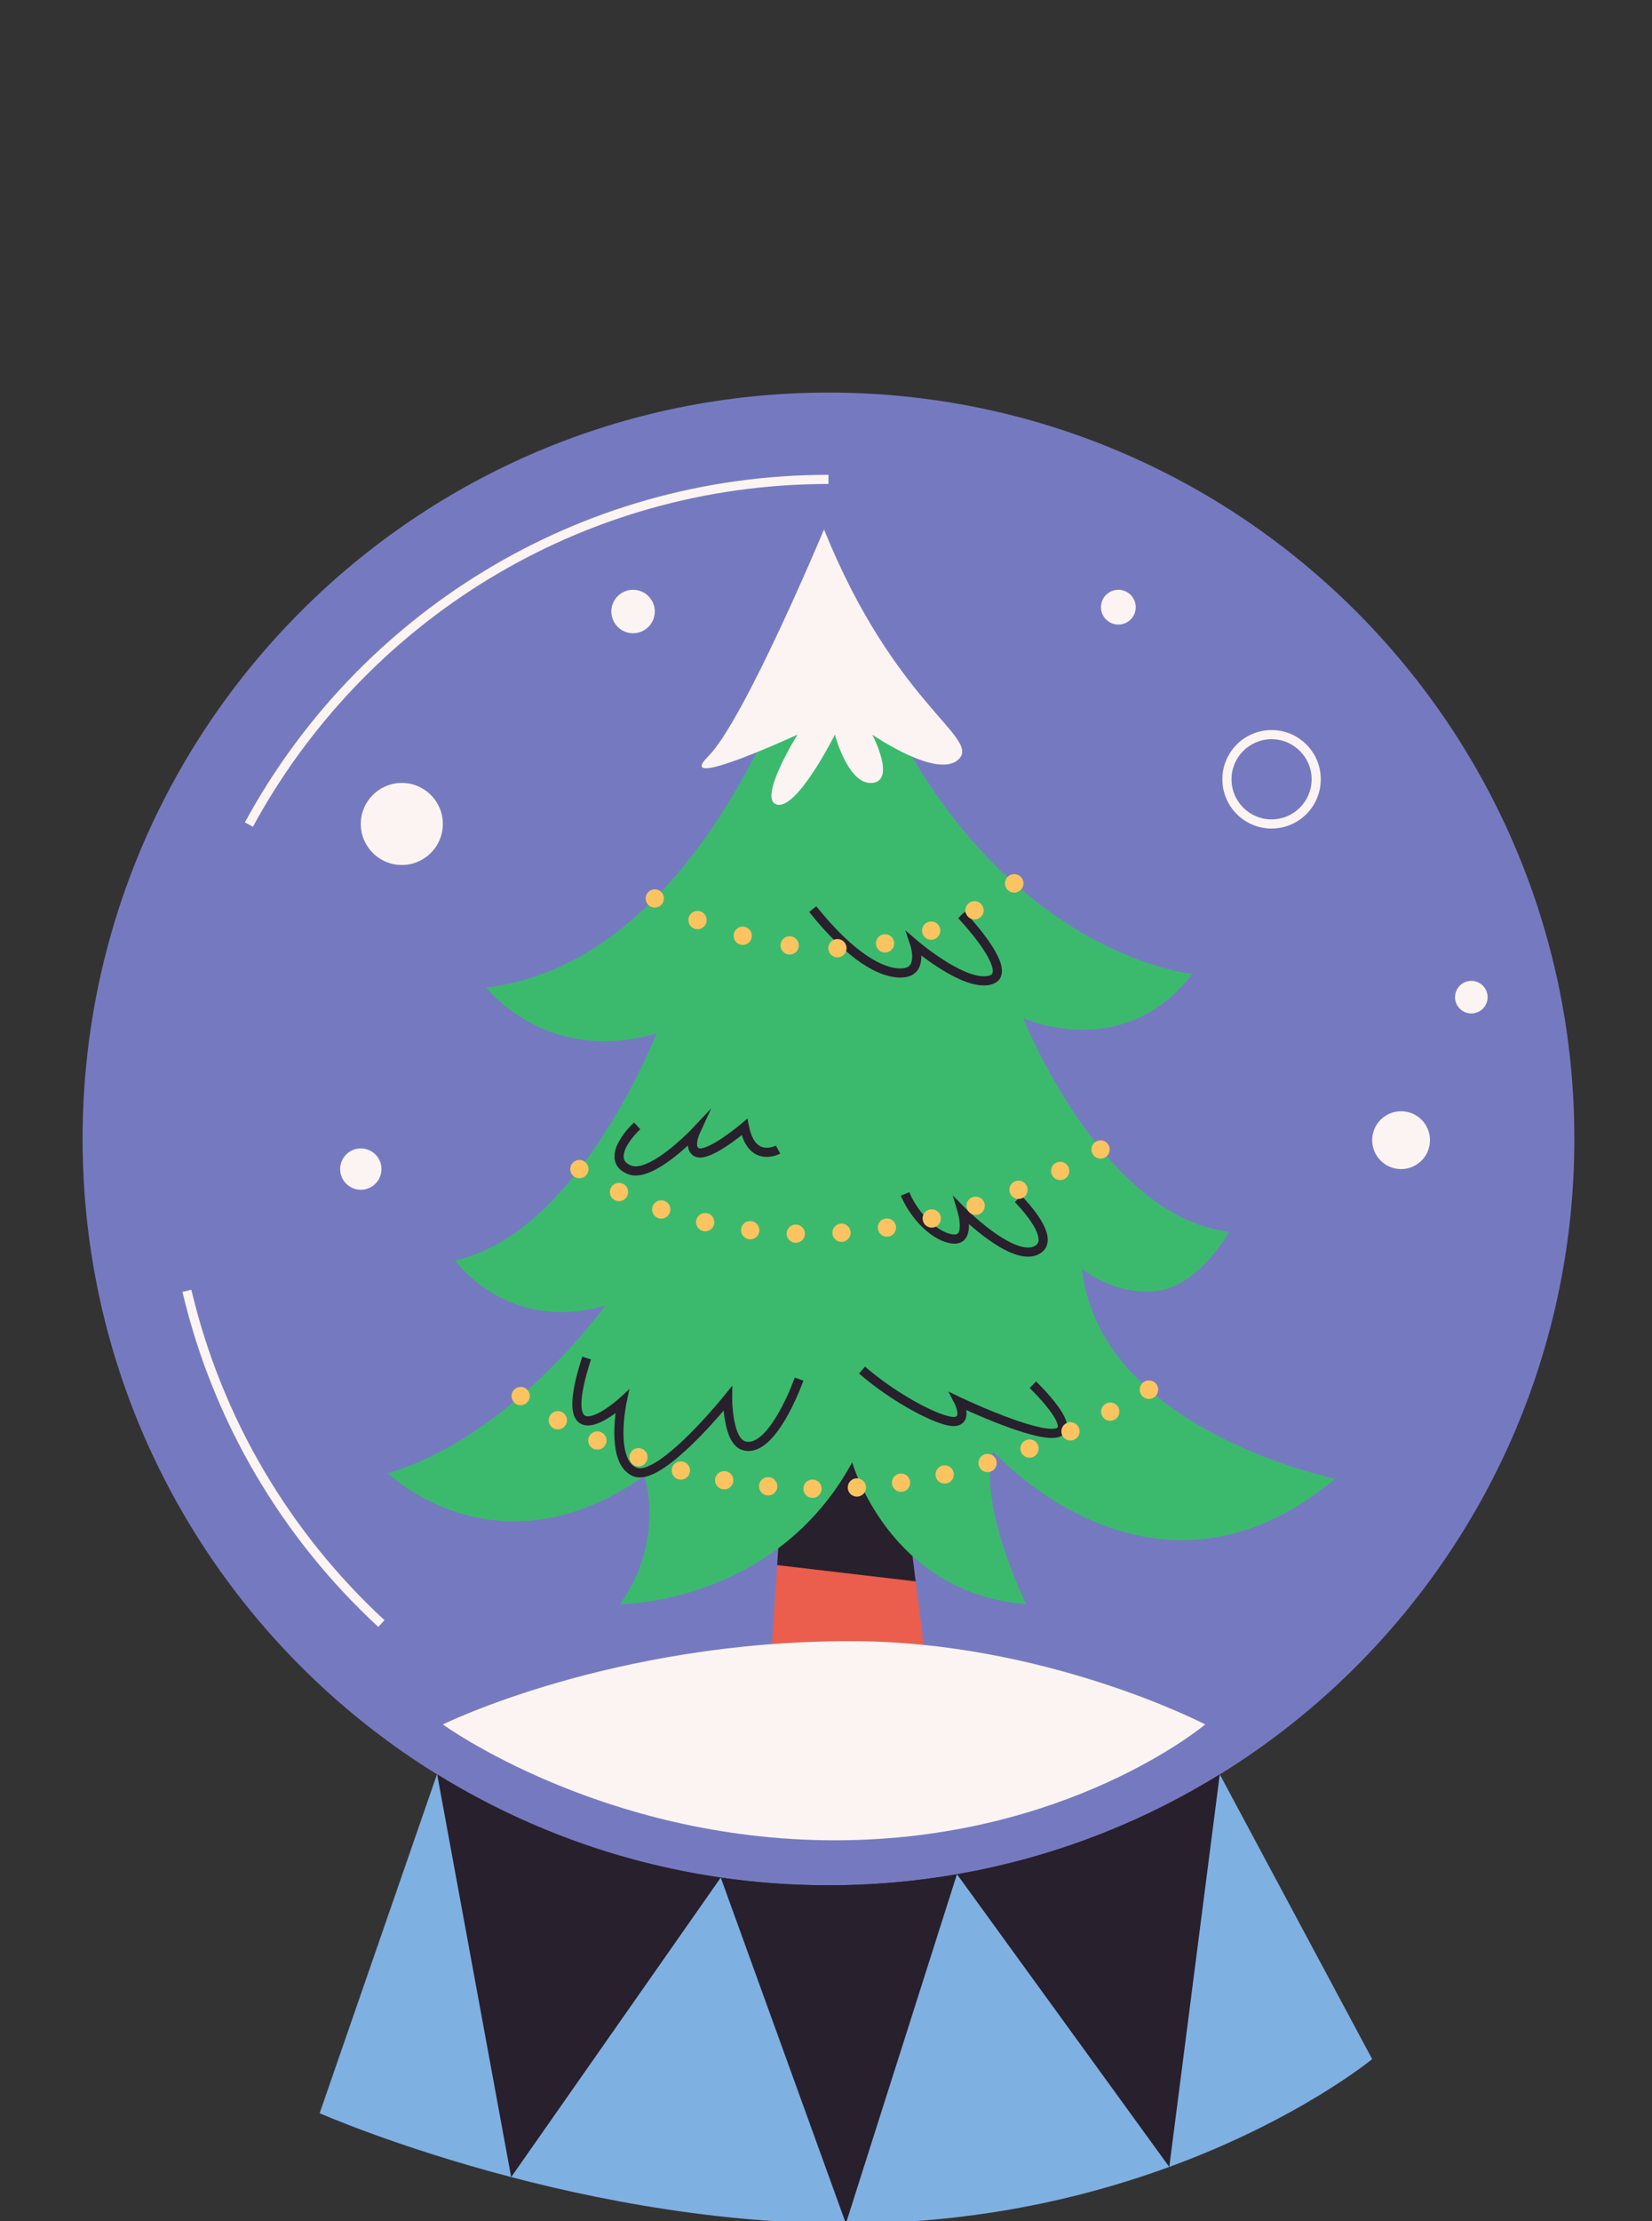 <svg width="160" height="215" viewBox="0 0 160 215" fill="none" xmlns="http://www.w3.org/2000/svg">
<rect x="0" y="0" width="160" height="215" fill="#333333" stroke="none"/>
<g clip-path="url(#clip0_2394_60759)">
<g clip-path="url(#clip1_2394_60759)">
<path d="M80.24 182.48C40.343 182.48 8 150.137 8 110.24C8 70.343 40.343 38 80.24 38C120.138 38 152.48 70.343 152.48 110.24C152.48 150.137 120.138 182.48 80.24 182.48Z" fill="#757AC0"/>
<path d="M37.238 156.821C28.118 148.398 21.478 137.33 18.534 124.838L17.671 125.042C20.657 137.71 27.391 148.933 36.637 157.472L37.238 156.821Z" fill="#FBF4F2"/>
<path d="M24.496 80.023C35.232 60.26 56.168 46.845 80.24 46.845V45.959C55.833 45.96 34.602 59.562 23.718 79.6L24.496 80.023Z" fill="#FBF4F2"/>
<path d="M113.247 209.744L113.246 209.743C106.144 212.342 97.293 214.551 86.951 215.095C73.209 215.812 59.768 213.411 49.508 210.728C38.363 207.812 30.956 204.543 30.956 204.543L42.314 171.761L42.323 171.744H42.341C50.554 176.811 59.857 180.292 69.807 181.729V181.737C73.218 182.224 76.7 182.481 80.244 182.481C84.488 182.481 88.643 182.118 92.683 181.409C101.88 179.814 110.483 176.475 118.138 171.744L132.899 199.306C132.899 199.306 125.828 205.138 113.247 209.743V209.744Z" fill="#28202C"/>
<path d="M42.341 171.744L49.508 210.728C38.363 207.812 30.956 204.543 30.956 204.543L42.314 171.761L42.341 171.744Z" fill="#7FB0E2"/>
<path d="M92.683 181.409L113.246 209.743C106.144 212.342 97.293 214.551 86.951 215.095C73.209 215.812 59.768 213.411 49.508 210.728L69.807 181.737L81.927 215.218L92.683 181.409Z" fill="#7FB0E2"/>
<path d="M132.899 199.306C132.899 199.306 125.827 205.138 113.247 209.743L118.138 171.744L132.899 199.306Z" fill="#7FB0E2"/>
<path d="M76.07 139.222L74.259 166.912H90.441L86.936 139.222H76.07Z" fill="#EB5D4C"/>
<path d="M76.069 139.222L75.268 151.49L88.688 153.067L86.935 139.222H76.069Z" fill="#28202C"/>
<path d="M104.787 122.788C106.511 138.503 129.314 143.122 129.314 143.122C111.719 157.911 96.204 140.482 96.204 140.482C94.62 145.499 99.373 155.27 99.373 155.27C86.087 154.214 82.538 141.537 82.538 141.537C75.078 155.27 60.059 155.27 60.059 155.27C64.514 148.932 62.402 142.859 62.402 142.859C48.101 152.894 37.579 142.594 37.579 142.594C49.594 139.029 58.639 126.354 58.639 126.354C49.133 129.126 44.082 121.996 44.082 121.996C56.066 119.421 63.59 100.011 63.59 100.011C52.987 103.179 47.085 95.587 47.085 95.587C71.314 92.683 80.462 53.863 80.462 53.863C90.582 91.89 115.482 94.267 115.482 94.267C108.748 102.982 99.084 98.534 99.084 98.534C99.084 98.534 106.768 117.837 119.048 119.223C119.048 119.223 116.077 124.571 111.917 124.966C107.758 125.362 104.787 122.788 104.787 122.788Z" fill="#3BBA6E"/>
<path d="M79.809 51.245C79.809 51.245 72.098 69.705 68.593 73.21C65.088 76.715 77.239 71.107 77.239 71.107C77.239 71.107 73.297 77.415 75.268 77.884C77.239 78.351 80.859 71.107 80.859 71.107C80.859 71.107 82.146 76.014 84.482 75.781C86.819 75.547 84.482 71.107 84.482 71.107C84.482 71.107 90.909 75.547 92.895 73.444C94.88 71.341 86.586 68.069 79.809 51.245Z" fill="#FBF4F2"/>
<path d="M76.976 133.338C76.976 133.339 76.942 133.434 76.876 133.607C76.645 134.217 76.02 135.759 75.19 137.12C74.775 137.802 74.308 138.436 73.834 138.88C73.357 139.328 72.893 139.562 72.493 139.559C72.388 139.559 72.285 139.544 72.178 139.513C71.959 139.453 71.735 139.239 71.541 138.858C71.251 138.295 71.081 137.443 71 136.731C70.918 136.018 70.915 135.441 70.915 135.388V135.387L70.929 134.107L70.127 135.106C70.126 135.106 70.04 135.215 69.878 135.409C69.315 136.087 67.858 137.796 66.26 139.32C65.461 140.082 64.625 140.799 63.862 141.313C63.1 141.832 62.4 142.126 61.968 142.117C61.846 142.117 61.746 142.098 61.661 142.063C61.198 141.875 60.884 141.457 60.67 140.837C60.461 140.223 60.383 139.442 60.384 138.684C60.384 137.934 60.458 137.206 60.531 136.669C60.568 136.401 60.605 136.179 60.632 136.027C60.66 135.874 60.677 135.794 60.677 135.793L60.963 134.447L59.945 135.374L59.864 135.446C59.673 135.612 59.165 136.039 58.582 136.414C58.005 136.794 57.329 137.099 56.94 137.088C56.727 137.08 56.637 137.04 56.53 136.907C56.424 136.77 56.312 136.455 56.314 135.897C56.312 135.038 56.569 133.645 57.239 131.586L56.395 131.312C55.713 133.42 55.429 134.872 55.428 135.897C55.429 136.559 55.545 137.061 55.819 137.436C56.094 137.815 56.539 137.982 56.94 137.974C57.368 137.971 57.785 137.833 58.188 137.647C59.391 137.086 60.524 136.041 60.542 136.029L60.244 135.701L59.81 135.609C59.807 135.627 59.499 137.072 59.498 138.684C59.499 139.5 59.575 140.36 59.831 141.121C60.084 141.875 60.545 142.565 61.327 142.884C61.531 142.967 61.75 143.003 61.968 143.003C62.844 142.991 63.752 142.487 64.714 141.798C67.57 139.715 70.803 135.674 70.818 135.66L70.472 135.383L70.03 135.378L70.029 135.388C70.03 135.489 70.033 136.53 70.241 137.638C70.346 138.192 70.5 138.765 70.752 139.26C71.001 139.748 71.365 140.195 71.929 140.364C72.116 140.418 72.306 140.445 72.493 140.445C72.912 140.445 73.31 140.313 73.671 140.106C74.304 139.742 74.852 139.154 75.346 138.483C76.818 136.473 77.802 133.652 77.812 133.633L76.976 133.338Z" fill="#28202C"/>
<path d="M92.797 88.871C92.798 88.871 92.848 88.925 92.941 89.026C93.267 89.378 94.091 90.293 94.823 91.299C95.189 91.801 95.532 92.327 95.775 92.804C96.022 93.28 96.158 93.715 96.154 93.978C96.153 94.12 96.124 94.201 96.084 94.258C96.042 94.315 95.977 94.374 95.814 94.425C95.659 94.474 95.482 94.498 95.285 94.498C94.742 94.5 94.047 94.303 93.333 93.985C92.26 93.512 91.14 92.784 90.298 92.175C89.876 91.871 89.524 91.598 89.277 91.4C89.153 91.302 89.057 91.222 88.991 91.167L88.893 91.085L87.681 90.045L88.184 91.56L88.189 91.576C88.218 91.668 88.348 92.132 88.346 92.592C88.348 92.878 88.295 93.153 88.185 93.334C88.071 93.513 87.933 93.639 87.584 93.704C87.459 93.724 87.322 93.736 87.175 93.736C85.612 93.752 82.787 92.376 79.06 87.717L78.369 88.272C82.183 93.012 85.121 94.604 87.175 94.622C87.367 94.622 87.552 94.606 87.727 94.578C88.293 94.491 88.723 94.177 88.947 93.786C89.175 93.398 89.231 92.973 89.232 92.592C89.231 91.892 89.031 91.306 89.025 91.281L88.604 91.421L88.316 91.757C88.325 91.765 89.362 92.655 90.737 93.552C91.424 94.001 92.196 94.452 92.975 94.796C93.755 95.139 94.54 95.382 95.285 95.384C95.556 95.384 95.823 95.351 96.077 95.272C96.378 95.18 96.638 95.01 96.806 94.771C96.976 94.533 97.041 94.25 97.04 93.978C97.034 93.392 96.781 92.793 96.441 92.168C95.413 90.316 93.448 88.274 93.437 88.258L92.797 88.871Z" fill="#28202C"/>
<path d="M99.728 134.355L99.846 134.469C100.113 134.733 100.79 135.417 101.388 136.163C101.688 136.534 101.967 136.922 102.163 137.267C102.362 137.61 102.462 137.92 102.456 138.064C102.454 138.146 102.441 138.16 102.428 138.176C102.415 138.192 102.368 138.234 102.22 138.266C102.13 138.285 102.009 138.297 101.867 138.297C101.311 138.299 100.447 138.118 99.504 137.834C98.084 137.408 96.46 136.762 95.2 136.225C94.569 135.955 94.027 135.713 93.644 135.538C93.261 135.363 93.039 135.257 93.038 135.256L91.847 134.688L92.454 135.86L92.463 135.878C92.516 135.975 92.734 136.491 92.726 136.817C92.726 136.947 92.697 137.023 92.672 137.053C92.646 137.081 92.615 137.123 92.433 137.147L92.359 137.15C92.11 137.155 91.598 137.034 90.976 136.79C89.093 136.064 86.116 134.309 83.779 132.277L83.199 132.947C84.817 134.352 86.698 135.611 88.367 136.526C89.201 136.984 89.982 137.355 90.657 137.617C91.336 137.876 91.892 138.033 92.359 138.036L92.53 138.028C92.879 137.994 93.192 137.838 93.377 137.59C93.562 137.344 93.611 137.063 93.612 136.817C93.61 136.46 93.513 136.134 93.425 135.884C93.335 135.635 93.247 135.464 93.241 135.453L92.847 135.657L92.656 136.056C92.662 136.059 94.283 136.832 96.233 137.609C97.208 137.998 98.265 138.387 99.249 138.682C100.237 138.976 101.141 139.18 101.867 139.183C102.055 139.182 102.234 139.169 102.403 139.132C102.675 139.077 102.921 138.959 103.097 138.759C103.274 138.558 103.345 138.298 103.342 138.064C103.334 137.578 103.113 137.127 102.83 136.654C101.97 135.258 100.351 133.728 100.339 133.713L99.728 134.355Z" fill="#28202C"/>
<path d="M98.291 116.358L98.388 116.456C98.611 116.687 99.182 117.298 99.684 118C99.935 118.351 100.169 118.725 100.334 119.077C100.501 119.429 100.592 119.757 100.59 119.995C100.589 120.154 100.556 120.268 100.494 120.365C100.429 120.462 100.327 120.557 100.124 120.646C99.963 120.715 99.78 120.75 99.567 120.751C99.063 120.753 98.405 120.538 97.727 120.186C96.708 119.662 95.643 118.85 94.845 118.172C94.445 117.833 94.111 117.528 93.877 117.308C93.76 117.198 93.668 117.109 93.606 117.049L93.513 116.957L92.276 115.707L92.773 117.394L92.78 117.417C92.813 117.536 92.959 118.115 92.957 118.632C92.96 118.918 92.908 119.177 92.828 119.308L92.702 119.44C92.652 119.469 92.582 119.492 92.457 119.493L92.394 119.491L92.395 119.492C91.734 119.455 90.858 118.995 90.057 118.243C89.254 117.495 88.519 116.473 88.064 115.39L87.248 115.734C87.758 116.943 88.555 118.054 89.453 118.892C90.353 119.725 91.35 120.305 92.338 120.375L92.339 120.376L92.457 120.379C92.708 120.38 92.945 120.324 93.142 120.209C93.442 120.037 93.624 119.756 93.719 119.479C93.816 119.199 93.843 118.91 93.843 118.632C93.841 117.871 93.628 117.164 93.622 117.143L93.198 117.269L92.883 117.58C92.892 117.588 93.874 118.581 95.183 119.583C95.837 120.083 96.574 120.588 97.321 120.974C98.07 121.358 98.829 121.633 99.567 121.637C99.877 121.637 100.186 121.584 100.475 121.459C100.801 121.32 101.065 121.113 101.236 120.85C101.408 120.588 101.477 120.286 101.476 119.995C101.473 119.491 101.292 118.999 101.047 118.521C100.31 117.096 98.927 115.745 98.913 115.727L98.291 116.358Z" fill="#28202C"/>
<path d="M75.147 110.881L75.177 110.937L75.148 110.881H75.147L75.177 110.937L75.148 110.881C75.127 110.894 74.71 111.096 74.261 111.092C73.949 111.09 73.638 111.014 73.336 110.738C73.036 110.462 72.725 109.947 72.541 109.001L72.396 108.255L71.819 108.748C71.819 108.748 71.776 108.784 71.695 108.852C71.411 109.086 70.672 109.681 69.872 110.208C69.472 110.471 69.057 110.718 68.685 110.892C68.315 111.068 67.981 111.162 67.804 111.159L67.673 111.138L67.558 111.021C67.53 110.964 67.51 110.866 67.51 110.743C67.509 110.534 67.569 110.268 67.634 110.066C67.667 109.965 67.699 109.879 67.723 109.819L67.751 109.751L67.76 109.732L68.891 107.275L67.035 109.243C67.035 109.243 66.983 109.298 66.883 109.399C66.535 109.753 65.622 110.648 64.572 111.443C64.048 111.841 63.489 112.212 62.96 112.478C62.432 112.745 61.934 112.898 61.559 112.895C61.405 112.895 61.273 112.872 61.158 112.829C60.837 112.708 60.657 112.562 60.551 112.422C60.448 112.28 60.402 112.131 60.401 111.933C60.396 111.581 60.587 111.089 60.9 110.609C61.209 110.128 61.626 109.658 62.011 109.305L61.413 108.652C60.977 109.053 60.517 109.568 60.154 110.129C59.795 110.692 59.519 111.301 59.515 111.933C59.513 112.284 59.612 112.646 59.842 112.951C60.069 113.258 60.41 113.493 60.845 113.657C61.075 113.744 61.316 113.781 61.559 113.781C62.24 113.778 62.931 113.507 63.615 113.135C65.652 112.011 67.661 109.865 67.679 109.851L67.357 109.547L66.954 109.362C66.947 109.39 66.632 110.034 66.624 110.743C66.625 110.953 66.654 111.177 66.754 111.395C66.853 111.613 67.04 111.82 67.29 111.937C67.458 112.016 67.634 112.045 67.804 112.045C68.276 112.039 68.749 111.852 69.246 111.604C70.723 110.854 72.379 109.432 72.394 109.422L72.106 109.085L71.671 109.17C71.878 110.235 72.253 110.944 72.736 111.39C73.218 111.837 73.79 111.981 74.261 111.978C74.998 111.974 75.534 111.676 75.569 111.66L75.147 110.881" fill="#28202C"/>
<path d="M63.417 87.85C63.65 87.85 63.878 87.755 64.043 87.59C64.208 87.425 64.303 87.197 64.303 86.964C64.303 86.73 64.208 86.502 64.043 86.337C63.878 86.172 63.65 86.078 63.417 86.078C63.184 86.078 62.955 86.172 62.79 86.337C62.626 86.502 62.531 86.73 62.531 86.964C62.531 87.197 62.626 87.425 62.79 87.59C62.955 87.755 63.184 87.85 63.417 87.85Z" fill="#FBC460"/>
<path d="M67.211 89.873C67.662 90.062 68.181 89.85 68.371 89.399C68.56 88.948 68.348 88.428 67.897 88.239C67.446 88.049 66.926 88.262 66.737 88.713C66.547 89.164 66.76 89.683 67.211 89.873ZM71.7 91.43C72.172 91.561 72.66 91.284 72.79 90.812C72.921 90.341 72.644 89.852 72.172 89.722C71.701 89.592 71.213 89.868 71.083 90.34C70.952 90.812 71.229 91.299 71.7 91.43ZM76.362 92.386C76.847 92.452 77.293 92.111 77.358 91.626C77.423 91.141 77.082 90.695 76.597 90.63C76.112 90.566 75.666 90.906 75.601 91.391C75.537 91.876 75.878 92.322 76.362 92.386ZM81.126 92.663C81.615 92.654 82.004 92.25 81.995 91.761C81.985 91.271 81.581 90.882 81.092 90.891C80.602 90.901 80.213 91.305 80.223 91.794C80.232 92.284 80.636 92.672 81.126 92.663ZM85.883 92.181C86.364 92.091 86.682 91.629 86.591 91.148C86.502 90.666 86.039 90.349 85.558 90.439C85.077 90.529 84.76 90.992 84.849 91.473C84.94 91.954 85.402 92.271 85.883 92.181ZM90.496 90.906C90.955 90.736 91.189 90.226 91.019 89.767C90.848 89.308 90.339 89.074 89.88 89.245C89.421 89.415 89.187 89.924 89.357 90.383C89.527 90.842 90.037 91.076 90.496 90.906ZM94.825 88.878C95.25 88.635 95.397 88.094 95.154 87.669C94.912 87.244 94.37 87.097 93.946 87.34C93.521 87.582 93.374 88.124 93.616 88.548C93.859 88.973 94.4 89.12 94.825 88.878ZM98.773 86.205C99.156 85.902 99.222 85.344 98.919 84.96C98.616 84.576 98.059 84.511 97.675 84.814C97.29 85.117 97.225 85.674 97.528 86.058C97.831 86.442 98.388 86.508 98.773 86.205Z" fill="#FBC460"/>
<path d="M98.234 86.386C98.468 86.386 98.695 86.292 98.861 86.127C99.026 85.962 99.12 85.734 99.12 85.5C99.12 85.267 99.026 85.039 98.861 84.874C98.695 84.709 98.468 84.614 98.234 84.614C98.001 84.614 97.773 84.709 97.607 84.874C97.442 85.039 97.348 85.267 97.348 85.5C97.348 85.734 97.442 85.962 97.607 86.127C97.773 86.292 98.001 86.386 98.234 86.386Z" fill="#FBC460"/>
<path d="M55.579 113.866C55.97 114.161 56.526 114.084 56.821 113.694C57.116 113.303 57.038 112.747 56.648 112.452C56.257 112.157 55.702 112.235 55.407 112.625C55.111 113.016 55.19 113.571 55.579 113.866ZM59.564 116.175C60.004 116.389 60.534 116.205 60.747 115.764C60.96 115.323 60.776 114.793 60.335 114.581C59.895 114.367 59.365 114.551 59.152 114.993C58.939 115.433 59.123 115.963 59.564 116.175ZM63.753 117.905C64.215 118.065 64.72 117.822 64.88 117.359C65.042 116.897 64.797 116.392 64.335 116.231C63.873 116.07 63.368 116.314 63.207 116.777C63.047 117.239 63.291 117.744 63.753 117.905ZM68.099 119.159C68.575 119.27 69.052 118.973 69.163 118.497C69.272 118.02 68.977 117.543 68.5 117.433C68.023 117.323 67.546 117.619 67.436 118.095C67.325 118.572 67.622 119.049 68.099 119.159ZM72.547 119.953C73.033 120.015 73.477 119.672 73.538 119.186C73.599 118.7 73.255 118.257 72.769 118.195C72.284 118.134 71.841 118.478 71.78 118.964C71.718 119.449 72.062 119.892 72.547 119.953ZM77.05 120.297C77.539 120.31 77.946 119.924 77.96 119.435C77.972 118.946 77.587 118.539 77.098 118.526C76.609 118.513 76.201 118.898 76.188 119.387C76.174 119.876 76.561 120.284 77.05 120.297ZM81.56 120.203C82.049 120.17 82.418 119.748 82.384 119.26C82.352 118.771 81.929 118.403 81.441 118.436C80.953 118.468 80.584 118.891 80.617 119.379C80.65 119.867 81.072 120.237 81.56 120.203ZM86.04 119.695C86.523 119.617 86.853 119.164 86.775 118.68C86.699 118.197 86.245 117.868 85.762 117.945C85.278 118.021 84.948 118.475 85.025 118.958C85.103 119.442 85.556 119.772 86.04 119.695ZM90.452 118.799C90.928 118.682 91.218 118.202 91.101 117.726C90.983 117.251 90.503 116.961 90.028 117.078C89.553 117.195 89.263 117.675 89.38 118.15C89.497 118.626 89.977 118.916 90.452 118.799ZM94.773 117.55C95.238 117.395 95.489 116.894 95.336 116.43C95.182 115.965 94.68 115.714 94.216 115.867C93.752 116.021 93.499 116.523 93.653 116.987C93.808 117.451 94.309 117.704 94.773 117.55ZM98.983 115.982C99.435 115.795 99.651 115.277 99.464 114.824C99.277 114.372 98.758 114.157 98.307 114.344C97.854 114.531 97.639 115.049 97.826 115.501C98.013 115.954 98.531 116.169 98.983 115.982ZM103.071 114.131C103.509 113.915 103.69 113.384 103.474 112.945C103.258 112.506 102.727 112.326 102.288 112.542C101.849 112.757 101.668 113.289 101.884 113.727C102.101 114.167 102.631 114.348 103.071 114.131ZM107.029 112.031C107.455 111.789 107.603 111.248 107.362 110.823C107.12 110.398 106.579 110.249 106.153 110.491C105.728 110.733 105.58 111.273 105.822 111.698C106.064 112.124 106.604 112.273 107.029 112.031Z" fill="#FBC460"/>
<path d="M50.427 136.013C50.66 136.013 50.889 135.918 51.053 135.753C51.218 135.588 51.313 135.36 51.313 135.127C51.313 134.894 51.218 134.665 51.053 134.5C50.889 134.336 50.66 134.241 50.427 134.241C50.194 134.241 49.965 134.336 49.801 134.5C49.636 134.665 49.541 134.894 49.541 135.127C49.541 135.36 49.636 135.588 49.801 135.753C49.965 135.918 50.194 136.013 50.427 136.013Z" fill="#FBC460"/>
<path d="M53.587 138.24C54.012 138.483 54.554 138.335 54.796 137.911C55.039 137.485 54.891 136.944 54.467 136.701C54.041 136.459 53.5 136.607 53.257 137.031C53.015 137.456 53.163 137.998 53.587 138.24ZM57.487 140.236C57.932 140.44 58.458 140.244 58.661 139.799C58.865 139.354 58.669 138.829 58.224 138.625C57.779 138.421 57.253 138.617 57.05 139.062C56.847 139.507 57.042 140.033 57.487 140.236ZM61.541 141.885C62.001 142.051 62.508 141.811 62.673 141.351C62.839 140.89 62.599 140.383 62.139 140.218C61.678 140.052 61.17 140.291 61.005 140.752C60.84 141.213 61.08 141.72 61.541 141.885ZM65.716 143.19C66.188 143.317 66.673 143.036 66.8 142.564C66.927 142.091 66.646 141.605 66.174 141.479C65.7 141.352 65.215 141.633 65.088 142.106C64.962 142.578 65.242 143.064 65.716 143.19ZM69.983 144.145C70.464 144.232 70.925 143.912 71.013 143.431C71.1 142.949 70.78 142.489 70.298 142.402C69.817 142.315 69.356 142.635 69.268 143.116C69.181 143.598 69.501 144.059 69.983 144.145ZM74.316 144.743C74.802 144.79 75.236 144.433 75.282 143.947C75.329 143.46 74.972 143.026 74.485 142.98C73.998 142.933 73.565 143.29 73.519 143.777C73.472 144.264 73.829 144.697 74.316 144.743ZM78.682 144.982C79.171 144.988 79.573 144.596 79.58 144.107C79.586 143.618 79.195 143.216 78.705 143.21C78.216 143.204 77.815 143.594 77.808 144.085C77.801 144.574 78.193 144.975 78.682 144.982ZM83.053 144.86C83.541 144.828 83.909 144.404 83.876 143.916C83.843 143.428 83.419 143.059 82.931 143.093C82.443 143.127 82.075 143.549 82.108 144.037C82.142 144.525 82.564 144.894 83.053 144.86ZM87.397 144.389C87.881 144.317 88.215 143.866 88.143 143.383C88.071 142.899 87.621 142.565 87.136 142.637C86.653 142.708 86.319 143.159 86.39 143.643C86.462 144.127 86.913 144.461 87.397 144.389ZM91.689 143.582C92.166 143.473 92.465 142.998 92.357 142.521C92.248 142.044 91.773 141.745 91.296 141.854C90.819 141.962 90.52 142.437 90.629 142.915C90.737 143.391 91.212 143.69 91.689 143.582ZM95.906 142.457C96.374 142.314 96.638 141.819 96.494 141.35C96.352 140.882 95.856 140.619 95.388 140.763C94.92 140.905 94.657 141.401 94.8 141.868C94.943 142.336 95.438 142.6 95.906 142.457ZM100.029 141.038C100.487 140.864 100.715 140.352 100.541 139.894C100.366 139.437 99.854 139.209 99.397 139.383C98.94 139.558 98.711 140.07 98.885 140.527C99.06 140.984 99.573 141.213 100.029 141.038ZM104.046 139.351C104.491 139.148 104.687 138.621 104.483 138.176C104.28 137.732 103.753 137.536 103.308 137.74C102.864 137.943 102.669 138.469 102.872 138.915C103.075 139.359 103.602 139.554 104.046 139.351ZM107.948 137.42C108.38 137.19 108.544 136.653 108.313 136.222C108.084 135.79 107.547 135.626 107.116 135.856C106.683 136.086 106.519 136.622 106.75 137.054C106.979 137.486 107.516 137.65 107.948 137.42ZM111.729 135.271C112.147 135.018 112.282 134.473 112.028 134.054C111.775 133.636 111.23 133.502 110.812 133.754C110.393 134.008 110.259 134.553 110.513 134.972C110.765 135.39 111.31 135.525 111.729 135.271Z" fill="#FBC460"/>
<path d="M111.283 135.391C111.516 135.391 111.744 135.296 111.91 135.131C112.075 134.966 112.169 134.738 112.169 134.505C112.169 134.271 112.075 134.043 111.91 133.878C111.744 133.713 111.516 133.619 111.283 133.619C111.05 133.619 110.822 133.713 110.656 133.878C110.491 134.043 110.397 134.271 110.397 134.505C110.397 134.738 110.491 134.966 110.656 135.131C110.822 135.296 111.05 135.391 111.283 135.391Z" fill="#FBC460"/>
<path d="M42.889 79.753C42.889 81.946 41.111 83.725 38.916 83.725C36.722 83.725 34.944 81.946 34.944 79.753C34.944 77.558 36.722 75.781 38.916 75.781C41.111 75.781 42.889 77.558 42.889 79.753Z" fill="#FBF4F2"/>
<path d="M63.417 59.19C63.417 60.351 62.475 61.293 61.313 61.293C60.153 61.293 59.211 60.351 59.211 59.19C59.211 58.028 60.153 57.087 61.313 57.087C62.475 57.087 63.417 58.028 63.417 59.19Z" fill="#FBF4F2"/>
<path d="M127.477 75.43H127.034C127.034 76.503 126.601 77.47 125.898 78.173C125.195 78.877 124.227 79.31 123.154 79.31C122.082 79.31 121.115 78.877 120.411 78.173C119.708 77.47 119.275 76.503 119.275 75.43C119.275 74.357 119.708 73.389 120.411 72.686C121.115 71.984 122.082 71.55 123.154 71.55C124.227 71.55 125.195 71.984 125.898 72.686C126.601 73.389 127.034 74.357 127.034 75.43H127.477H127.92C127.92 72.797 125.787 70.664 123.154 70.664C120.522 70.664 118.389 72.797 118.389 75.43C118.389 78.062 120.522 80.196 123.154 80.196C125.788 80.196 127.92 78.062 127.92 75.43H127.477Z" fill="#FBF4F2"/>
<path d="M109.999 58.77C109.999 59.7 109.245 60.454 108.315 60.454C107.385 60.454 106.632 59.7 106.632 58.77C106.632 57.84 107.385 57.087 108.315 57.087C109.245 57.087 109.999 57.84 109.999 58.77Z" fill="#FBF4F2"/>
<path d="M138.498 110.36C138.498 111.906 137.244 113.159 135.698 113.159C134.152 113.159 132.898 111.906 132.898 110.36C132.898 108.814 134.152 107.56 135.698 107.56C137.244 107.56 138.498 108.814 138.498 110.36Z" fill="#FBF4F2"/>
<path d="M144.078 96.519C144.078 97.389 143.372 98.096 142.501 98.096C141.63 98.096 140.924 97.389 140.924 96.519C140.924 95.647 141.63 94.941 142.501 94.941C143.372 94.941 144.078 95.647 144.078 96.519Z" fill="#FBF4F2"/>
<path d="M36.945 113.159C36.945 114.264 36.049 115.16 34.944 115.16C33.84 115.16 32.944 114.264 32.944 113.159C32.944 112.054 33.84 111.158 34.944 111.158C36.049 111.158 36.945 112.054 36.945 113.159Z" fill="#FBF4F2"/>
<path d="M42.889 166.912C42.889 166.912 58.31 178.128 80.86 178.128C103.41 178.128 116.729 166.912 116.729 166.912C116.729 166.912 101.248 158.849 82.35 158.849C59.211 158.849 42.889 166.912 42.889 166.912Z" fill="#FBF4F2"/>
</g>
</g>
<defs>
<clipPath id="clip0_2394_60759">
<rect width="160" height="215" fill="white"/>
</clipPath>
<clipPath id="clip1_2394_60759">
<rect width="160" height="215" fill="white"/>
</clipPath>
</defs>
</svg>
